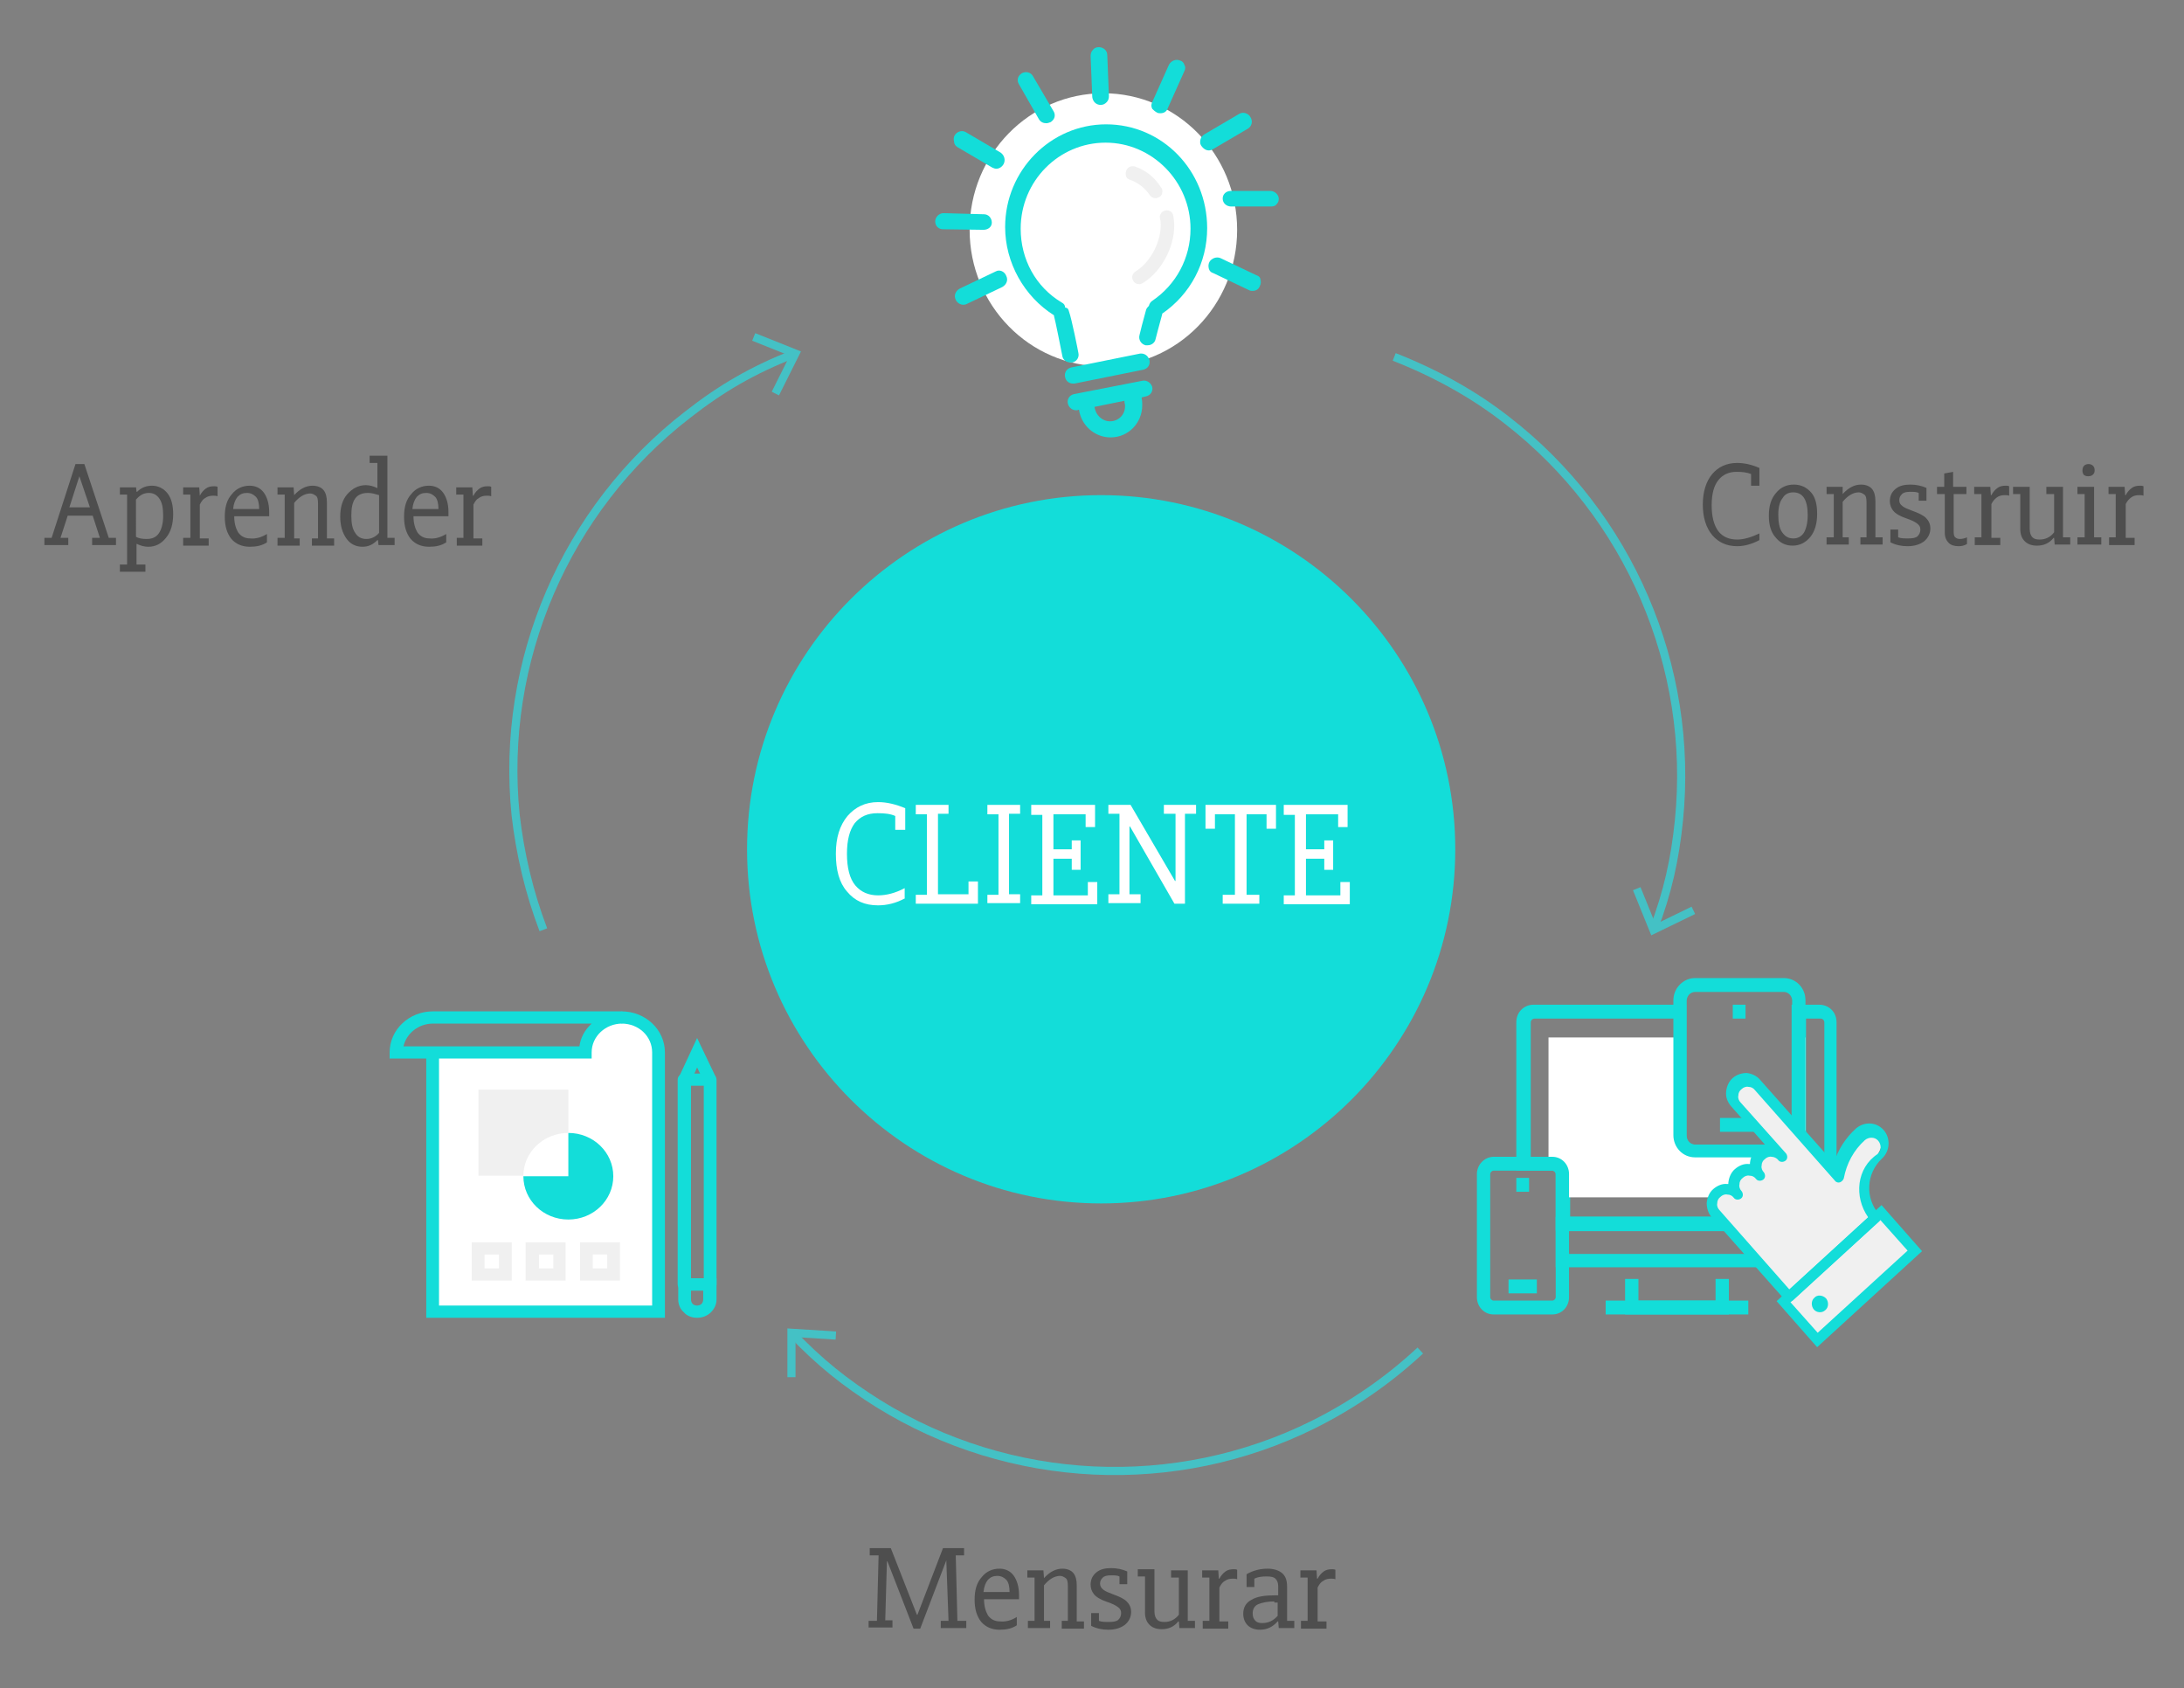 <?xml version="1.0" encoding="utf-8"?>
<!-- Generator: Adobe Illustrator 23.0.6, SVG Export Plug-In . SVG Version: 6.00 Build 0)  -->
<svg version="1.1" id="pt" xmlns="http://www.w3.org/2000/svg" xmlns:xlink="http://www.w3.org/1999/xlink" x="0px" y="0px"
	 viewBox="0 0 393.5 304.1" style="enable-background:new 0 0 393.5 304.1;" xml:space="preserve">
<rect x="0" y="0" width="393.5" height="304.1" fill="#808080" stroke="none"/>
<style type="text/css">
	.st0{fill:#FFFFFF;}
	.st1{fill:#13DDD9;}
	.st2{fill:#F0F0F0;}
	.st3{fill:none;stroke:#44C1C5;stroke-width:1.467;}
	.st4{fill:#4E4E4E;}
</style>
<g>
	<g>
		<path class="st0" d="M198.8,66c13.3,0,24.1-11,24.1-24.6s-10.8-24.6-24.1-24.6s-24.1,11-24.1,24.6S185.5,66,198.8,66"/>
		<path class="st1" d="M193.6,69.1l12.4-2.5c0.4-0.1,0.7-0.3,0.9-0.6c0.2-0.3,0.3-0.7,0.2-1.1c-0.2-0.8-0.9-1.3-1.7-1.2L193,66.2
			c-0.4,0.1-0.7,0.3-0.9,0.6c-0.2,0.3-0.3,0.7-0.2,1.1c0.1,0.7,0.7,1.2,1.4,1.2C193.4,69.1,193.5,69.1,193.6,69.1"/>
		<path class="st1" d="M200,75.9c-1.4,0-2.6-1.1-2.8-2.6l5.4-1.1c0,0.1,0,0.2,0,0.2c0,0.2,0.1,0.4,0.1,0.6
			C202.8,74.7,201.5,75.9,200,75.9 M205.8,68.6L193.5,71c-0.4,0.1-0.7,0.3-0.9,0.6c-0.2,0.3-0.3,0.7-0.2,1.1
			c0.2,0.8,0.9,1.3,1.7,1.2l0.3-0.1c0.4,2.8,2.8,5,5.7,5c3.2,0,5.7-2.6,5.7-5.8c0-0.4,0-0.8-0.1-1.2c0-0.1,0-0.1,0-0.2l0.8-0.2
			c0.4-0.1,0.7-0.3,0.9-0.6c0.2-0.3,0.3-0.7,0.2-1.1C207.4,69,206.6,68.4,205.8,68.6"/>
		<path class="st1" d="M172.5,26.5l6.3,3.7c0.2,0.1,0.5,0.2,0.7,0.2c0.5,0,1-0.3,1.3-0.8c0.4-0.7,0.2-1.6-0.5-2.1l-6.3-3.7
			c-0.7-0.4-1.6-0.1-2,0.6c-0.2,0.3-0.2,0.8-0.1,1.1C171.9,26,172.2,26.3,172.5,26.5"/>
		<path class="st1" d="M177.2,41.4c0.8,0,1.5-0.5,1.5-1.3s-0.6-1.5-1.4-1.5l-7.3-0.2c-0.8,0-1.5,0.7-1.5,1.5s0.6,1.4,1.4,1.4
			L177.2,41.4L177.2,41.4z"/>
		<path class="st1" d="M179.4,48.9l-6.5,3.1c-0.7,0.4-1.1,1.2-0.7,2c0.2,0.5,0.8,0.9,1.3,0.9c0.2,0,0.4,0,0.6-0.1l6.5-3.1
			c0.7-0.4,1.1-1.2,0.7-2C181,48.9,180.1,48.5,179.4,48.9"/>
		<path class="st1" d="M217.8,27.1c0.3,0,0.5-0.1,0.7-0.2l6.3-3.7c0.7-0.4,1-1.3,0.5-2.1c-0.4-0.7-1.3-1-2-0.6l-6.3,3.7
			c-0.3,0.2-0.6,0.5-0.7,0.9c-0.1,0.4-0.1,0.8,0.1,1.1C216.8,26.8,217.3,27.1,217.8,27.1"/>
		<path class="st1" d="M228.9,34.4h-7.2c-0.4,0-0.8,0.2-1,0.4c-0.3,0.3-0.4,0.6-0.4,1c0,0.8,0.7,1.4,1.5,1.4l0,0l0,0h7.2
			c0.4,0,0.8-0.1,1-0.4c0.3-0.3,0.4-0.6,0.4-1C230.4,35.1,229.7,34.4,228.9,34.4"/>
		<path class="st1" d="M226.4,49.6l-6.5-3.1c-0.7-0.3-1.6,0-2,0.7c-0.2,0.4-0.2,0.8-0.1,1.2c0.1,0.4,0.4,0.7,0.8,0.8l6.5,3.1
			c0.2,0.1,0.4,0.1,0.6,0.1c0.6,0,1.1-0.3,1.3-0.9c0.2-0.4,0.2-0.8,0.1-1.1C227.1,50,226.8,49.7,226.4,49.6"/>
		<path class="st1" d="M187.2,21.5c0.3,0.5,0.8,0.7,1.3,0.7c0.3,0,0.5-0.1,0.8-0.2c0.3-0.2,0.6-0.5,0.7-0.9c0.1-0.4,0-0.8-0.2-1.1
			l-3.7-6.3c-0.4-0.7-1.3-0.9-2-0.5c-0.3,0.2-0.6,0.5-0.7,0.9c-0.1,0.4,0,0.8,0.2,1.1L187.2,21.5z"/>
		<path class="st1" d="M198.3,18.9L198.3,18.9c0.5,0,0.8-0.2,1.1-0.5s0.4-0.7,0.4-1.1l-0.3-7.4c0-0.8-0.7-1.4-1.5-1.4h-0.1
			c-0.4,0-0.8,0.2-1,0.5c-0.3,0.3-0.4,0.7-0.4,1.1l0.3,7.4C196.9,18.3,197.5,18.9,198.3,18.9"/>
		<path class="st1" d="M208.5,20.3c0.2,0.1,0.4,0.1,0.6,0.1c0.6,0,1.1-0.3,1.3-0.9l3-6.7c0.2-0.4,0.2-0.8,0-1.1
			c-0.1-0.4-0.4-0.7-0.8-0.8c-0.7-0.3-1.6,0-2,0.8l-3,6.7c-0.2,0.4-0.2,0.8,0,1.2C207.8,19.8,208.1,20.1,208.5,20.3"/>
		<path class="st2" d="M204.6,48.9c-0.6,0.4-0.8,1.1-0.4,1.7c0.2,0.4,0.6,0.6,1.1,0.6c0.2,0,0.4-0.1,0.6-0.2
			c3.6-2.2,6.1-7.2,5.6-11.4c0-0.2-0.1-0.5-0.1-0.7c-0.1-0.7-0.7-1.1-1.4-1c-0.3,0.1-0.6,0.2-0.8,0.5s-0.3,0.6-0.2,0.9
			c0,0.2,0.1,0.4,0.1,0.6C209.4,43.2,207.4,47.2,204.6,48.9"/>
		<path class="st2" d="M204.5,30c-0.6-0.2-1.4,0.1-1.6,0.8c-0.1,0.3-0.1,0.7,0,1c0.1,0.3,0.4,0.5,0.7,0.6c1.5,0.5,2.7,1.5,3.6,2.8
			c0.2,0.3,0.6,0.5,1,0.5c0.2,0,0.5-0.1,0.7-0.2c0.3-0.2,0.5-0.5,0.5-0.8c0.1-0.3,0-0.7-0.2-0.9C208.1,32,206.5,30.7,204.5,30"/>
		<path class="st1" d="M199.3,22.4c-10,0-18.2,8.3-18.2,18.5c0,6.4,3.4,12.5,8.8,15.9v0.1c0.3,1.1,1.2,5.7,1.5,7.2
			c0.1,0.7,0.7,1.2,1.5,1.2c0.1,0,0.2,0,0.3,0c0.4-0.1,0.7-0.3,0.9-0.6c0.2-0.3,0.3-0.7,0.2-1.1c-0.1-0.6-1.2-6.1-1.7-7.5
			c-0.1-0.3-0.1-0.6-0.7-0.7l0,0c0-0.4-0.2-0.7-0.6-0.9c-4.7-2.8-7.4-7.8-7.4-13.3c0-8.6,6.9-15.5,15.3-15.5c8.4,0,15.3,7,15.3,15.5
			c0,5.3-2.6,10.1-6.9,13c-0.3,0.2-0.5,0.5-0.6,0.9c-0.2,0.2-0.4,0.4-0.5,0.7c-0.4,1.4-1.2,4.5-1.2,4.6c-0.2,0.8,0.3,1.6,1.1,1.8
			c0.1,0,0.2,0,0.4,0c0.7,0,1.3-0.5,1.4-1.1c0,0,0.8-3.1,1.2-4.5c0,0,0,0,0-0.1c5.1-3.5,8.1-9.2,8.1-15.4
			C217.5,30.7,209.4,22.4,199.3,22.4"/>
		<path class="st1" d="M198.4,216.8c35.2,0,63.8-28.6,63.8-63.8s-28.6-63.8-63.8-63.8s-63.8,28.6-63.8,63.8S163.2,216.8,198.4,216.8
			"/>
	</g>
	<g>
		<path class="st3" d="M97.9,167.5c-2.6-6.8-4.2-13.8-5-20.7c-2.8-27.7,9-55.1,31-72.1c6-4.7,11.8-8.1,19.3-11"/>
		<polyline class="st3" points="139.7,70.9 143.3,63.7 135.8,60.7 		"/>
		<path class="st3" d="M297.9,167.5c2.6-6.8,3.9-12.8,4.6-19.7c2.8-27.7-9-55.1-31-72.1c-6-4.7-12.9-8.5-20.3-11.4"/>
		<polyline class="st3" points="305.1,164 297.9,167.5 294.9,160.1 		"/>
		<path class="st3" d="M142.6,240.1c5,5.3,9.8,9.1,15.7,12.8c23.7,14.7,53.5,16.1,78.4,3.7c6.8-3.4,13.3-7.8,19.2-13.3"/>
		<polyline class="st3" points="142.6,248.1 142.6,240.1 150.6,240.6 		"/>
	</g>
	<polygon class="st1" points="311.5,236.8 292.8,236.8 292.8,230.4 295.2,230.4 295.2,234.3 309.1,234.3 309.1,230.4 311.5,230.4 	
		"/>
	<rect x="289.3" y="234.3" class="st1" width="25.7" height="2.5"/>
	<g>
		<path class="st1" d="M282.7,219.2h46v-35c0-0.2-0.1-0.4-0.2-0.5c-0.2-0.2-0.4-0.2-0.5-0.2h-2.6v21.1c0,2.2-1.8,4-3.9,4h-16
			c-2.2,0-3.9-1.8-3.9-4v-21.1h-25.1c-0.2,0-0.4,0.1-0.5,0.2c-0.1,0.1-0.2,0.3-0.2,0.5v24.2h4.1c1.7,0,3,1.4,3,3.1v7.7H282.7z
			 M331.1,221.7h-50.8v-10.2c0-0.3-0.3-0.6-0.6-0.6h-6.5v-26.7c0-0.9,0.3-1.7,0.9-2.3s1.4-0.9,2.2-0.9h27.5v23.6
			c0,0.9,0.7,1.6,1.5,1.6h16c0.8,0,1.5-0.7,1.5-1.6V181h5c0.8,0,1.6,0.3,2.2,0.9c0.6,0.6,0.9,1.4,0.9,2.3v37.5H331.1z"/>
		<path class="st1" d="M282.7,225.9h45.2c0.1,0,0.3,0,0.5-0.2c0.1-0.2,0.2-0.3,0.2-0.5v-3.4h-46L282.7,225.9L282.7,225.9z
			 M327.9,228.3h-47.6v-9.1h50.8v5.9c0,0.9-0.3,1.7-0.9,2.3C329.6,228,328.8,228.3,327.9,228.3"/>
		<path class="st0" d="M324.1,186.9v17.6c0,1.5-1.2,2.8-2.7,2.8h-16c-1.5,0-2.7-1.2-2.7-2.8v-17.6H279v22.8h0.7c1,0,1.8,0.8,1.8,1.8
			v4.2h43.8v-28.8H324.1z"/>
	</g>
	<rect x="273.2" y="212.2" class="st1" width="2.3" height="2.5"/>
	<rect x="271.8" y="230.5" class="st1" width="5.1" height="2.5"/>
	<g>
		<path class="st1" d="M269.1,210.9c-0.3,0-0.6,0.3-0.6,0.6v22.2c0,0.3,0.3,0.6,0.6,0.6h10.6c0.3,0,0.6-0.3,0.6-0.6v-22.2
			c0-0.3-0.3-0.6-0.6-0.6H269.1z M279.7,236.8h-10.6c-1.7,0-3-1.4-3-3.1v-22.2c0-1.7,1.4-3.1,3-3.1h10.6c1.7,0,3,1.4,3,3.1v22.2
			C282.7,235.4,281.4,236.8,279.7,236.8"/>
	</g>
	<rect x="312.2" y="181" class="st1" width="2.3" height="2.5"/>
	<rect x="309.9" y="201.4" class="st1" width="6.9" height="2.5"/>
	<g>
		<path class="st1" d="M305.4,178.7c-0.8,0-1.5,0.7-1.5,1.6v24.3c0,0.9,0.7,1.6,1.5,1.6h16c0.8,0,1.5-0.7,1.5-1.6v-24.3
			c0-0.9-0.7-1.6-1.5-1.6H305.4z M321.4,208.5h-16c-2.2,0-3.9-1.8-3.9-4v-24.3c0-2.2,1.8-4,3.9-4h16c2.2,0,3.9,1.8,3.9,4v24.3
			C325.3,206.7,323.6,208.5,321.4,208.5"/>
		<path class="st2" d="M330.4,211.2c0,0-14-16.2-14.9-16.7c-1-0.5-2.4-0.5-2.9,0.5s-1.4,3.5,2.9,7.7s5.8,5.6,5.8,5.6s-3.4-2.9-4.4-1
			c-1,2-0.5,3.9-2.4,3.9s-1.8,0.4-2.4,2c-0.5,1.6-2.5,0.2-2.9,1.6c-0.5,1.4-2.4,0.4,2.9,6.8c5.3,6.4,10.6,11.9,10.6,11.9l-1,0.9
			l5.3,6.9l17.8-15.2l-5.3-6.9l-2.4,1c0,0-3.4-6.9-1-9.3c2.4-2.4,4.3-6.4,2.4-6.9s-4.8-0.3-6.3,3
			C330.9,210.2,330.4,211.2,330.4,211.2"/>
		<path class="st1" d="M336.6,219.3l-14.2,13L309.8,218c-0.3-0.3-0.5-0.8-0.4-1.2c0-0.5,0.2-0.9,0.6-1.2c0.3-0.3,0.8-0.5,1.2-0.4
			c0.5,0,0.9,0.2,1.2,0.6l0,0c0.3,0.4,0.9,0.4,1.3,0.1c0.4-0.3,0.4-0.9,0.1-1.3l0,0c-0.3-0.3-0.5-0.8-0.4-1.2c0-0.5,0.2-0.9,0.6-1.2
			c0.3-0.3,0.8-0.5,1.2-0.4c0.5,0,0.9,0.2,1.2,0.6c0.3,0.4,0.9,0.4,1.3,0.1c0.4-0.3,0.4-0.9,0.1-1.3c-0.3-0.3-0.5-0.8-0.4-1.2
			c0-0.5,0.2-0.9,0.6-1.2c0.3-0.3,0.8-0.5,1.2-0.4c0.4,0,0.9,0.2,1.2,0.6c0.3,0.4,0.9,0.4,1.3,0.1c0.4-0.3,0.4-0.9,0.1-1.3l-8.2-9.2
			c-0.3-0.3-0.5-0.8-0.4-1.2c0-0.5,0.2-0.9,0.6-1.2c0.3-0.3,0.8-0.5,1.2-0.4c0.5,0,0.9,0.2,1.2,0.6l14.4,16.3
			c0.2,0.3,0.6,0.4,0.9,0.3c0.3-0.1,0.6-0.4,0.7-0.7c0.5-2.7,1.8-5.1,3.8-6.9c0.7-0.6,1.8-0.6,2.4,0.1c0.6,0.7,0.6,1.8-0.1,2.4
			C334.5,210.4,334,215.6,336.6,219.3 M323,234.3l15.5-14.2c0.4-0.3,0.4-0.9,0.1-1.3c-2.6-2.9-2.4-7.4,0.5-10.1
			c1.4-1.3,1.6-3.6,0.3-5.1c-1.3-1.5-3.5-1.6-5-0.3c-1.9,1.7-3.2,3.8-4,6.2l-13.3-15c-0.6-0.7-1.5-1.1-2.4-1.2
			c-0.9,0-1.8,0.3-2.5,0.9c-0.7,0.6-1.1,1.5-1.2,2.5s0.3,1.9,0.9,2.6l6.1,6.9c-0.6,0.1-1.1,0.4-1.5,0.8c-0.7,0.6-1.1,1.5-1.2,2.5
			c0,0.1,0,0.1,0,0.2c-0.1,0-0.1,0-0.2,0c-0.9-0.1-1.8,0.3-2.5,0.9c-0.7,0.6-1.1,1.5-1.2,2.5c0,0.1,0,0.1,0,0.2c-0.1,0-0.1,0-0.2,0
			c-0.9-0.1-1.8,0.3-2.5,0.9c-0.7,0.6-1.1,1.5-1.2,2.5c0,1,0.3,1.9,0.9,2.6l13.3,15C322,234.6,322.6,234.6,323,234.3"/>
		<path class="st1" d="M326.9,233.8c-0.6,0.5-0.6,1.5-0.1,2.1s1.5,0.7,2.1,0.1c0.6-0.5,0.6-1.5,0.1-2.1
			C328.4,233.3,327.4,233.2,326.9,233.8"/>
	</g>
	<path class="st1" d="M343.7,225.3l-16.2,14.8l-4.9-5.5l16.2-14.8L343.7,225.3z M327.4,242.7l18.9-17.3l-7.3-8.3l-18.9,17.3
		L327.4,242.7z"/>
	<g>
		<path class="st0" d="M78.2,190.5v45.8h40.7v-45.8c0-8.3-6.8-6.5-6.8-6.5s-5.7-1.1-5.7,5.5C98.6,189.4,78.2,190.5,78.2,190.5"/>
		<path class="st1" d="M119.8,237.4h-43v-47.8h2.3v45.6h38.4v-45.6c0-2.9-2.4-5.2-5.5-5.2v-2.2c4.3,0,7.8,3.3,7.8,7.4
			C119.8,189.6,119.8,237.4,119.8,237.4z"/>
		<path class="st1" d="M72.7,188.5h31.7c0.2-1.6,1-3,2.2-4.1H78C75.4,184.4,73.2,186.2,72.7,188.5 M106.6,190.7H70.2v-1.1
			c0-4.1,3.5-7.4,7.8-7.4h34.1v2.2c-3,0-5.5,2.3-5.5,5.2V190.7z"/>
		<path class="st2" d="M102.4,204.1v-7.8H86.2v15.5h8.1C94.3,207.6,97.9,204.1,102.4,204.1"/>
		<path class="st1" d="M102.4,204.1v7.8h-8.1c0,4.3,3.6,7.8,8.1,7.8s8.1-3.5,8.1-7.8S106.9,204.1,102.4,204.1"/>
	</g>
	<path class="st2" d="M87.3,228.5h2.6V226h-2.6V228.5z M92.2,230.7H85v-6.9h7.2V230.7z"/>
	<path class="st2" d="M97.1,228.5h2.6V226h-2.6V228.5z M101.9,230.7h-7.2v-6.9h7.2V230.7z"/>
	<path class="st2" d="M106.8,228.5h2.6V226h-2.6V228.5z M111.7,230.7h-7.2v-6.9h7.2V230.7z"/>
	<g>
		<path class="st1" d="M124.5,232.5v1.6c0,0.3,0.1,0.6,0.3,0.8c0.4,0.4,1.2,0.4,1.6,0c0.2-0.2,0.3-0.5,0.3-0.8v-1.6H124.5z
			 M125.6,237.4c-0.9,0-1.8-0.3-2.4-1c-0.7-0.6-1-1.5-1-2.3v-3.8h6.9v3.8c0,0.9-0.4,1.7-1,2.3C127.4,237.1,126.5,237.4,125.6,237.4"
			/>
	</g>
	<polygon class="st1" points="126.9,195 125.6,192.3 124.4,195 122.3,194.1 125.6,187 129,194.1 	"/>
	<g>
		<path class="st1" d="M124.5,230.3h2.3v-34.7h-2.3V230.3z M127.9,232.5h-4.6c-0.6,0-1.2-0.5-1.2-1.1v-36.9c0-0.6,0.5-1.1,1.2-1.1
			h4.6c0.6,0,1.2,0.5,1.2,1.1v36.9C129.1,232,128.6,232.5,127.9,232.5"/>
	</g>
	<g>
		<path class="st0" d="M163.1,161.8c-1.6,0.9-3.3,1.3-4.9,1.3c-2.4,0-4.2-0.8-5.6-2.5c-1.4-1.6-2-3.9-2-6.8c0-2.9,0.7-5.1,2.1-6.8
			c1.4-1.6,3.2-2.5,5.5-2.5c1.6,0,3.2,0.4,4.9,1.1v3.9h-1.8V147c-0.9-0.4-1.9-0.5-3.2-0.5c-1.8,0-3.1,0.6-4.1,1.8
			c-0.9,1.2-1.4,3-1.4,5.5c0,2.6,0.5,4.5,1.5,5.7c1,1.2,2.4,1.8,4.1,1.8c1.5,0,3.1-0.4,4.8-1.3V161.8z"/>
		<path class="st0" d="M171,146.6h-2v14.5h5.5v-2.3h1.7v4h-11.2v-1.6h2v-14.5h-2V145h5.9V146.6z"/>
		<path class="st0" d="M177.9,161.2h2v-14.5h-2V145h5.9v1.6h-2v14.5h2v1.6h-5.9V161.2z"/>
		<path class="st0" d="M196,161.2v-2.3h1.7v4h-11.9v-1.6h2v-14.5h-2V145h11.5v4h-1.7v-2.3h-5.8v6.3h3.3v-1.6h1.6v5.3h-1.6v-2h-3.3
			v6.6H196z"/>
		<path class="st0" d="M211.7,146.6h-2V145h5.8v1.6h-2v16.2h-1.9l-8-13.9h-0.1v12.2h2v1.6h-5.8v-1.6h2v-14.5h-2V145h4l8,13.7h0.1
			V146.6z"/>
		<path class="st0" d="M220.2,161.2h2.3v-14.5h-3.6v2.6h-1.7V145h12.7v4.3h-1.7v-2.6h-3.6v14.5h2.3v1.6h-6.6V161.2z"/>
		<path class="st0" d="M241.5,161.2v-2.3h1.7v4h-11.9v-1.6h2v-14.5h-2V145h11.5v4h-1.7v-2.3h-5.8v6.3h3.3v-1.6h1.6v5.3h-1.6v-2h-3.3
			v6.6H241.5z"/>
	</g>
</g>
<g>
	<g>
		<path class="st4" d="M12.3,96.9v1.3H8v-1.3h1.3l4.3-13.3h1.6l4.4,13.3h1.3v1.3h-4.3v-1.3H18l-1.3-4h-4.5l-1.3,4H12.3z M14.3,85.8
			l-1.8,5.6h3.7L14.3,85.8L14.3,85.8z"/>
		<path class="st4" d="M24.5,87.7l0.1,0.9h0.1c0.8-0.8,1.7-1.1,2.7-1.1c1.1,0,2.1,0.5,2.8,1.4c0.7,0.9,1,2.2,1,3.7
			c0,1.8-0.4,3.2-1.3,4.3c-0.9,1.1-1.9,1.6-3.2,1.6c-0.7,0-1.4-0.2-2-0.5l-0.1,0v3.7h1.6v1.3h-4.6v-1.3h1.3V89.1h-1.3v-1.3H24.5z
			 M24.5,96.7c0.5,0.3,1.2,0.4,1.9,0.4c1,0,1.7-0.3,2.2-1c0.5-0.7,0.8-1.8,0.8-3.2c0-1.4-0.2-2.4-0.7-3.1c-0.5-0.7-1.1-1-1.9-1
			c-0.9,0-1.6,0.4-2.3,1.2V96.7z"/>
		<path class="st4" d="M33,96.9h1.3v-7.8H33v-1.3h2.9l0.1,1.5H36c0.3-0.6,0.7-1,1.1-1.3c0.4-0.3,0.9-0.4,1.5-0.4
			c0.2,0,0.4,0,0.6,0.1v1.7c-0.3-0.1-0.5-0.1-0.8-0.1c-0.5,0-1,0.1-1.4,0.4c-0.4,0.2-0.7,0.6-1,1.2v6.1h1.6v1.3H33V96.9z"/>
		<path class="st4" d="M48.1,96.2v1.5c-0.9,0.6-1.9,0.8-3.1,0.8c-1.4,0-2.5-0.5-3.3-1.4c-0.8-1-1.2-2.3-1.2-4c0-1.8,0.4-3.1,1.3-4.1
			c0.8-1,1.9-1.5,3.2-1.5c1,0,1.9,0.4,2.5,1.2s1,2,1,3.5V93h-6.3c0,1.3,0.3,2.2,0.7,2.9c0.5,0.7,1.2,1.1,2.2,1.1
			C46.1,97.1,47.1,96.8,48.1,96.2z M46.7,91.7c0-1-0.2-1.8-0.6-2.2s-0.9-0.7-1.6-0.7c-0.7,0-1.2,0.2-1.7,0.7
			c-0.4,0.5-0.7,1.2-0.8,2.2H46.7z"/>
		<path class="st4" d="M50,96.9h1.3v-7.8H50v-1.3h2.9l0.1,1.4h0c1-1.1,2.1-1.7,3.3-1.7c0.9,0,1.6,0.3,2,0.8c0.4,0.5,0.6,1.2,0.6,2.2
			v6.5h1.3v1.3h-4v-1.3h1.1v-6.3c0-0.7-0.1-1.2-0.4-1.4s-0.6-0.4-1-0.4c-1,0-2,0.6-2.9,1.7v6.4H54v1.3h-4V96.9z"/>
		<path class="st4" d="M66.6,83.4v-1.3h3.2v14.8h1.3v1.3h-2.9l-0.1-0.9l-0.1,0c-0.8,0.8-1.6,1.2-2.7,1.2c-1.2,0-2.2-0.5-2.9-1.5
			c-0.7-1-1.1-2.3-1.1-3.9c0-1.7,0.4-3.1,1.3-4.1c0.9-1,2-1.6,3.3-1.6c0.7,0,1.4,0.2,2,0.5l0.1,0v-4.5H66.6z M68.3,89.2
			c-0.7-0.2-1.3-0.4-2-0.4c-1,0-1.8,0.3-2.3,1c-0.5,0.7-0.7,1.7-0.7,3.1c0,1.4,0.2,2.4,0.7,3.1c0.4,0.7,1.1,1.1,2,1.1
			c0.9,0,1.7-0.4,2.3-1.1V89.2z"/>
		<path class="st4" d="M80.4,96.2v1.5c-0.9,0.6-1.9,0.8-3.1,0.8c-1.4,0-2.5-0.5-3.3-1.4c-0.8-1-1.2-2.3-1.2-4c0-1.8,0.4-3.1,1.3-4.1
			c0.8-1,1.9-1.5,3.2-1.5c1,0,1.9,0.4,2.5,1.2c0.6,0.8,1,2,1,3.5V93h-6.3c0,1.3,0.3,2.2,0.7,2.9c0.5,0.7,1.2,1.1,2.2,1.1
			C78.4,97.1,79.4,96.8,80.4,96.2z M79,91.7c0-1-0.2-1.8-0.6-2.2s-0.9-0.7-1.6-0.7c-0.7,0-1.2,0.2-1.7,0.7c-0.4,0.5-0.7,1.2-0.8,2.2
			H79z"/>
		<path class="st4" d="M82.2,96.9h1.3v-7.8h-1.3v-1.3h2.9l0.1,1.5h0.1c0.3-0.6,0.7-1,1.1-1.3c0.4-0.3,0.9-0.4,1.5-0.4
			c0.2,0,0.4,0,0.6,0.1v1.7c-0.3-0.1-0.5-0.1-0.8-0.1c-0.5,0-1,0.1-1.4,0.4c-0.4,0.2-0.7,0.6-1,1.2v6.1h1.6v1.3h-4.6V96.9z"/>
	</g>
</g>
<g>
	<g>
		<path class="st4" d="M170.5,281.1l-4.7,12.3h-1.2l-4.7-12.1h-0.1l-0.3,10.6h1.3v1.3h-4.3V292h1.5l0.3-11.8h-1.6v-1.3h3.8l4.7,12
			h0.1l4.6-12h3.8v1.3h-1.5l0.3,11.8h1.6v1.3h-4.6V292h1.4L170.5,281.1L170.5,281.1z"/>
		<path class="st4" d="M183.2,291.3v1.5c-0.9,0.6-1.9,0.8-3.1,0.8c-1.4,0-2.5-0.5-3.3-1.4c-0.8-1-1.2-2.3-1.2-4
			c0-1.8,0.4-3.1,1.3-4.1c0.8-1,1.9-1.5,3.2-1.5c1,0,1.9,0.4,2.5,1.2s1,2,1,3.5v0.8h-6.3c0,1.3,0.3,2.2,0.7,2.9
			c0.5,0.7,1.2,1.1,2.2,1.1C181.2,292.2,182.3,291.9,183.2,291.3z M181.9,286.8c0-1-0.2-1.8-0.6-2.2s-0.9-0.7-1.6-0.7
			c-0.7,0-1.2,0.2-1.7,0.7c-0.4,0.5-0.7,1.2-0.8,2.2H181.9z"/>
		<path class="st4" d="M185.1,292h1.3v-7.8h-1.3v-1.3h2.9l0.1,1.4h0c1-1.1,2.1-1.7,3.3-1.7c0.9,0,1.6,0.3,2,0.8
			c0.4,0.5,0.6,1.2,0.6,2.2v6.5h1.3v1.3h-4V292h1.1v-6.3c0-0.7-0.1-1.2-0.4-1.4s-0.6-0.4-1-0.4c-1,0-2,0.6-2.9,1.7v6.4h1.1v1.3h-4
			V292z"/>
		<path class="st4" d="M199.7,293.6c-1.1,0-2.1-0.2-3.1-0.7v-2.3h1.4v1.4c0.5,0.2,1.1,0.2,1.8,0.2c0.8,0,1.4-0.1,1.7-0.4
			c0.3-0.3,0.5-0.7,0.5-1.2c0-0.5-0.2-0.8-0.6-1.1s-1-0.6-1.9-0.9c-1.2-0.4-2-0.9-2.4-1.4c-0.4-0.5-0.6-1.1-0.6-1.7
			c0-0.9,0.3-1.6,1-2.2c0.7-0.6,1.6-0.8,2.7-0.8c1,0,2,0.2,2.9,0.6v2.3h-1.4v-1.4c-0.4-0.2-0.9-0.2-1.5-0.2c-0.7,0-1.2,0.1-1.5,0.4
			c-0.3,0.3-0.5,0.6-0.5,1.1c0,0.4,0.2,0.8,0.6,1.1c0.4,0.3,0.9,0.5,1.7,0.8c1.1,0.4,2,0.8,2.5,1.3s0.8,1.1,0.8,1.9
			c0,0.9-0.4,1.7-1.1,2.3C201.9,293.3,200.9,293.6,199.7,293.6z"/>
		<path class="st4" d="M212.3,284.2h-1.3v-1.3h3v9.1h1.3v1.3h-2.8l-0.1-1.2h-0.1c-0.8,1-1.8,1.4-3,1.4c-1,0-1.7-0.3-2.2-0.8
			s-0.8-1.2-0.8-2.2v-6.5H205v-1.3h3v7.6c0,0.7,0.2,1.2,0.5,1.5c0.3,0.3,0.7,0.4,1.3,0.4c1,0,1.9-0.4,2.6-1.3V284.2z"/>
		<path class="st4" d="M216.6,292h1.3v-7.8h-1.3v-1.3h2.9l0.1,1.5h0.1c0.3-0.6,0.7-1,1.1-1.3c0.4-0.3,0.9-0.4,1.5-0.4
			c0.2,0,0.4,0,0.6,0.1v1.7c-0.3-0.1-0.5-0.1-0.8-0.1c-0.5,0-1,0.1-1.4,0.4c-0.4,0.2-0.7,0.6-1,1.2v6.1h1.6v1.3h-4.6V292z"/>
		<path class="st4" d="M224.6,283.6c1.2-0.7,2.5-1,3.8-1c1.1,0,2,0.3,2.6,0.8c0.6,0.5,0.9,1.3,0.9,2.4v6.2h1.3v1.3h-2.8l-0.1-1.2
			l-0.1,0c-0.9,1-1.9,1.5-3.2,1.5c-0.9,0-1.7-0.3-2.2-0.8c-0.5-0.5-0.8-1.2-0.8-2.1c0-1.1,0.5-2,1.5-2.5c1-0.6,2.4-0.8,4.3-0.8h0.5
			v-1.6c0-0.7-0.2-1.1-0.5-1.4c-0.3-0.3-0.8-0.4-1.6-0.4c-0.9,0-1.6,0.1-2.2,0.4v1.5h-1.4V283.6z M229.6,288.5
			c-1.2,0-2.2,0.2-2.9,0.5c-0.7,0.3-1,0.9-1,1.7c0,0.6,0.2,1,0.5,1.3c0.3,0.3,0.7,0.4,1.2,0.4c1.1,0,2-0.4,2.8-1.3v-2.4H229.6z"/>
		<path class="st4" d="M234.3,292h1.3v-7.8h-1.3v-1.3h2.9l0.1,1.5h0.1c0.3-0.6,0.7-1,1.1-1.3c0.4-0.3,0.9-0.4,1.5-0.4
			c0.2,0,0.4,0,0.6,0.1v1.7c-0.3-0.1-0.5-0.1-0.8-0.1c-0.5,0-1,0.1-1.4,0.4c-0.4,0.2-0.7,0.6-1,1.2v6.1h1.6v1.3h-4.6V292z"/>
	</g>
</g>
<g>
	<g>
		<path class="st4" d="M317,97.3c-1.3,0.7-2.7,1.1-4,1.1c-1.9,0-3.4-0.7-4.5-2s-1.7-3.2-1.7-5.5c0-2.3,0.6-4.2,1.7-5.5
			c1.1-1.3,2.6-2,4.5-2c1.3,0,2.6,0.3,4,0.9v3.2h-1.5v-2.1c-0.7-0.3-1.6-0.4-2.6-0.4c-1.4,0-2.5,0.5-3.3,1.5c-0.8,1-1.2,2.5-1.2,4.5
			c0,2.1,0.4,3.6,1.2,4.7c0.8,1,1.9,1.5,3.4,1.5c1.2,0,2.5-0.4,4-1.1V97.3z"/>
		<path class="st4" d="M318.7,92.9c0-1.7,0.4-3.1,1.3-4.1c0.8-1,1.9-1.5,3.2-1.5c1.3,0,2.3,0.5,3.1,1.4c0.8,0.9,1.1,2.2,1.1,3.9
			c0,1.7-0.4,3.1-1.2,4.1c-0.8,1-1.9,1.6-3.2,1.6c-1.3,0-2.3-0.5-3.1-1.5C319.1,95.9,318.7,94.6,318.7,92.9z M320.4,92.7
			c0,1.4,0.2,2.5,0.7,3.2s1.1,1.1,2,1.1c0.8,0,1.4-0.3,1.9-1c0.4-0.7,0.7-1.7,0.7-3.2c0-2.8-0.9-4.1-2.6-4.1c-0.8,0-1.5,0.3-1.9,1
			C320.7,90.3,320.4,91.3,320.4,92.7z"/>
		<path class="st4" d="M329.1,96.8h1.3V89h-1.3v-1.3h2.9L332,89h0c1-1.1,2.1-1.7,3.3-1.7c0.9,0,1.6,0.3,2,0.8
			c0.4,0.5,0.6,1.2,0.6,2.2v6.5h1.3v1.3h-4v-1.3h1.1v-6.3c0-0.7-0.1-1.2-0.4-1.4c-0.3-0.2-0.6-0.4-1-0.4c-1,0-2,0.6-2.9,1.7v6.4h1.1
			v1.3h-4V96.8z"/>
		<path class="st4" d="M343.7,98.4c-1.1,0-2.1-0.2-3.1-0.7v-2.3h1.4v1.4c0.5,0.2,1.1,0.2,1.8,0.2c0.8,0,1.4-0.1,1.7-0.4
			c0.3-0.3,0.5-0.7,0.5-1.2c0-0.5-0.2-0.8-0.6-1.1c-0.4-0.3-1-0.6-1.9-0.9c-1.2-0.4-2-0.9-2.4-1.4s-0.6-1.1-0.6-1.7
			c0-0.9,0.3-1.6,1-2.2c0.7-0.6,1.6-0.8,2.7-0.8c1,0,2,0.2,2.9,0.6v2.3h-1.4v-1.4c-0.4-0.2-0.9-0.2-1.5-0.2c-0.7,0-1.2,0.1-1.5,0.4
			c-0.3,0.3-0.5,0.6-0.5,1.1s0.2,0.8,0.6,1.1c0.4,0.3,0.9,0.5,1.7,0.8c1.1,0.4,2,0.8,2.5,1.3c0.5,0.5,0.8,1.1,0.8,1.9
			c0,0.9-0.4,1.7-1.1,2.3C345.9,98.1,344.9,98.4,343.7,98.4z"/>
		<path class="st4" d="M352.9,98.4c-0.8,0-1.4-0.2-1.8-0.6c-0.4-0.4-0.7-1-0.7-1.8v-7H349v-1.3h1.3v-2.4l1.6-0.3v2.7h2.4V89H352v6.8
			c0,0.5,0.1,0.9,0.3,1c0.2,0.2,0.5,0.3,0.8,0.3c0.4,0,0.9-0.1,1.3-0.3V98C353.9,98.3,353.4,98.4,352.9,98.4z"/>
		<path class="st4" d="M355.7,96.8h1.3V89h-1.3v-1.3h2.9l0.1,1.5h0.1c0.3-0.6,0.7-1,1.1-1.3c0.4-0.3,0.9-0.4,1.5-0.4
			c0.2,0,0.4,0,0.6,0.1v1.7c-0.3-0.1-0.5-0.1-0.8-0.1c-0.5,0-1,0.1-1.4,0.4s-0.7,0.6-1,1.2v6.1h1.6v1.3h-4.6V96.8z"/>
		<path class="st4" d="M370,89h-1.3v-1.3h3v9.1h1.3v1.3h-2.8l-0.1-1.2H370c-0.8,1-1.8,1.4-3,1.4c-1,0-1.7-0.3-2.2-0.8
			c-0.5-0.5-0.8-1.2-0.8-2.2V89h-1.3v-1.3h3v7.6c0,0.7,0.2,1.2,0.5,1.5c0.3,0.3,0.7,0.4,1.3,0.4c1,0,1.9-0.4,2.6-1.3V89z"/>
		<path class="st4" d="M374.3,96.8h1.3V89h-1.3v-1.3h3v9.1h1.3v1.3h-4.3V96.8z M375.2,84.8c0-0.4,0.1-0.7,0.3-0.9s0.5-0.3,0.8-0.3
			c0.3,0,0.6,0.1,0.8,0.3c0.2,0.2,0.3,0.5,0.3,0.8c0,0.4-0.1,0.6-0.3,0.8c-0.2,0.2-0.5,0.3-0.9,0.3c-0.3,0-0.6-0.1-0.8-0.3
			C375.3,85.3,375.2,85.1,375.2,84.8z"/>
		<path class="st4" d="M379.9,96.8h1.3V89h-1.3v-1.3h2.9l0.1,1.5h0.1c0.3-0.6,0.7-1,1.1-1.3c0.4-0.3,0.9-0.4,1.5-0.4
			c0.2,0,0.4,0,0.6,0.1v1.7c-0.3-0.1-0.5-0.1-0.8-0.1c-0.5,0-1,0.1-1.4,0.4s-0.7,0.6-1,1.2v6.1h1.6v1.3h-4.6V96.8z"/>
	</g>
</g>
</svg>
